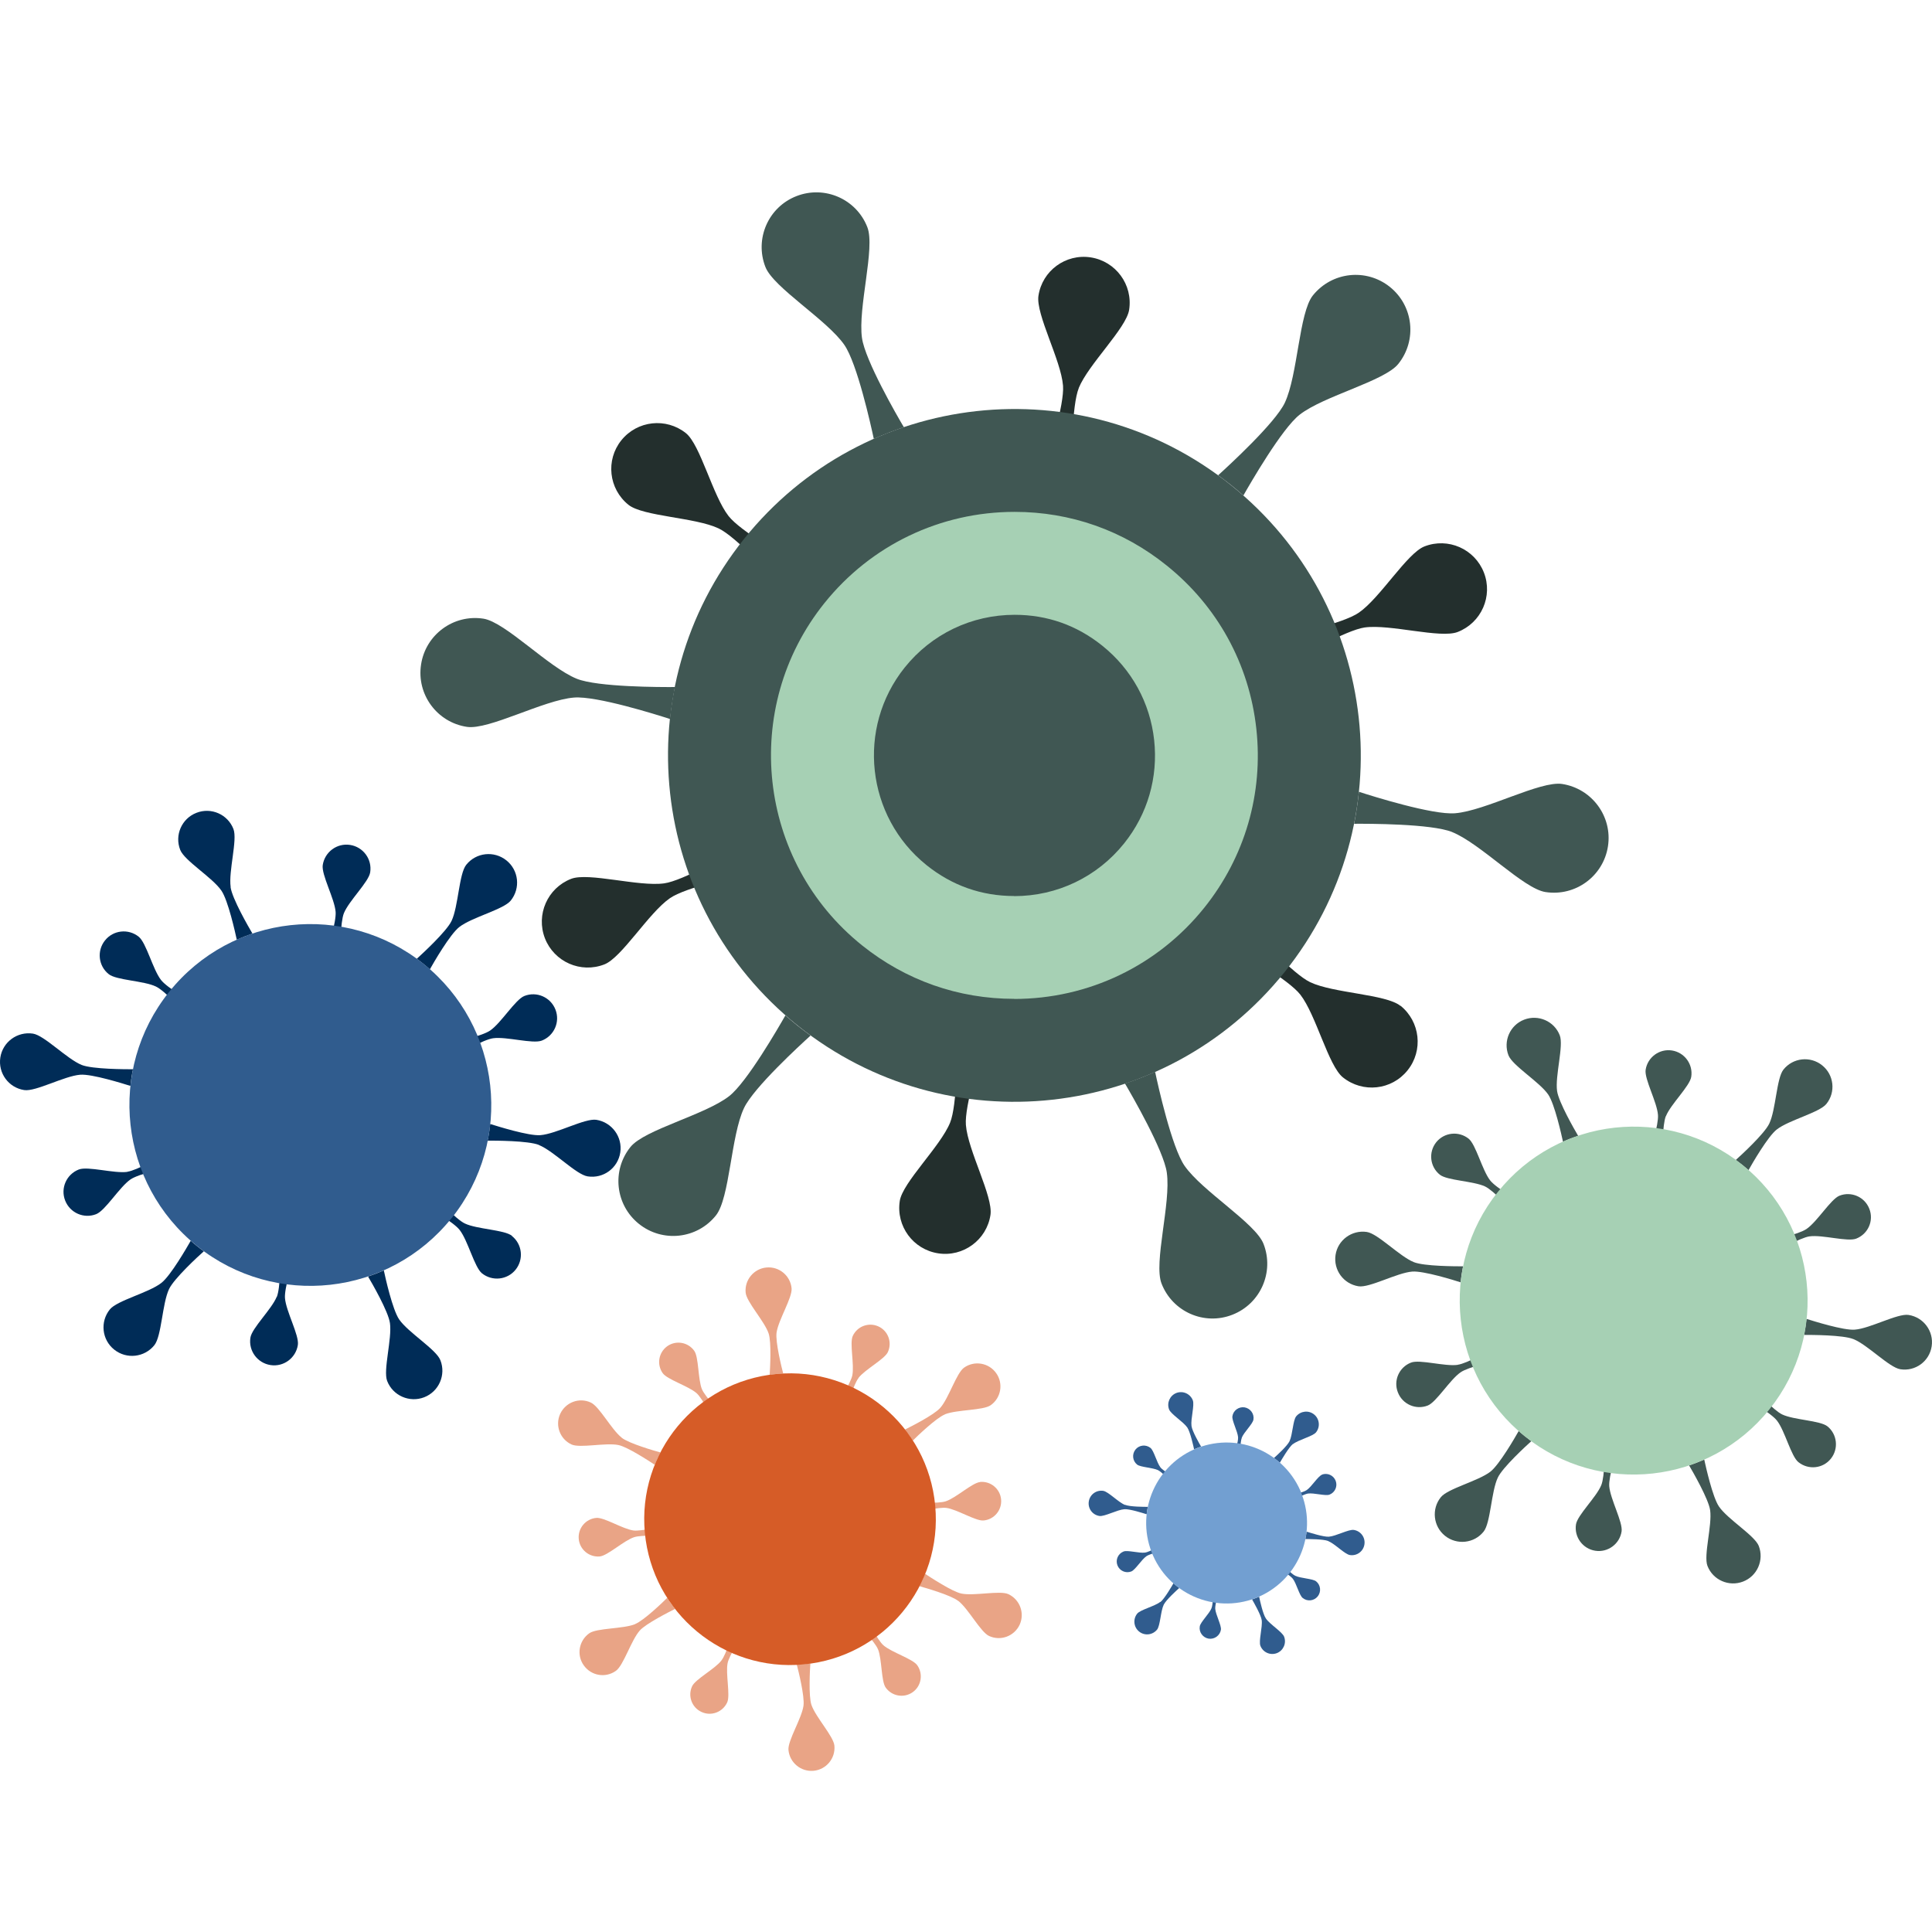 <?xml version="1.0" encoding="UTF-8"?><svg id="Layer_1" xmlns="http://www.w3.org/2000/svg" viewBox="0 0 180 180"><defs><style>.cls-1{fill:#232f2d;}.cls-2{fill:#002c57;}.cls-3{fill:#729fd1;}.cls-4{fill:#d65c27;}.cls-5{fill:#405753;}.cls-6{fill:#305c8e;}.cls-7{fill:#a6d0b4;}.cls-8{fill:#e9a486;}</style></defs><g><path class="cls-1" d="m100.5,36.16c.9-2.22,4.44-5.58,4.7-7.3.36-2.34-1.25-4.52-3.58-4.88-2.33-.36-4.52,1.24-4.87,3.58-.26,1.72,2.1,5.98,2.29,8.37.14,1.75-1.35,6.48-1.68,7.51.84.09,1.67.21,2.5.38-.01-1.09-.01-6.04.65-7.67Z"/><path class="cls-1" d="m74.2,52.48c-.95-.54-5.24-3.01-6.32-4.4-1.48-1.89-2.62-6.63-3.97-7.72-1.85-1.48-4.54-1.18-6.02.66-1.48,1.84-1.18,4.53.66,6.01,1.36,1.09,6.23,1.17,8.4,2.2,1.59.75,4.93,4.4,5.67,5.21.24-.34.5-.68.76-1,.27-.33.54-.66.82-.97Z"/><path class="cls-1" d="m61.88,82.3c-2.38.33-7.05-1.05-8.67-.42-2.21.86-3.29,3.34-2.44,5.54.86,2.2,3.34,3.29,5.54,2.43,1.62-.63,4.13-4.81,6.11-6.17,1.44-1,6.27-2.07,7.34-2.3-.34-.77-.65-1.56-.91-2.35-.94.55-5.22,3.03-6.97,3.27Z"/><path class="cls-1" d="m88.52,104.59c-.9,2.22-4.43,5.58-4.69,7.3-.36,2.34,1.24,4.52,3.58,4.88,2.33.36,4.52-1.25,4.87-3.58.26-1.72-2.1-5.98-2.29-8.38-.14-1.75,1.34-6.47,1.68-7.51-.84-.09-1.67-.21-2.5-.38,0,1.1.01,6.04-.65,7.67Z"/><path class="cls-1" d="m130.47,93.71c-1.36-1.09-6.23-1.17-8.4-2.2-1.59-.75-4.93-4.4-5.67-5.21-.24.34-.5.68-.76,1.01-.26.33-.54.65-.81.96.95.54,5.24,3.01,6.32,4.4,1.47,1.89,2.61,6.63,3.97,7.71,1.85,1.48,4.54,1.19,6.02-.66,1.48-1.84,1.18-4.54-.66-6.02Z"/><path class="cls-1" d="m127.14,58.46c2.38-.33,7.05,1.05,8.67.42,2.21-.86,3.3-3.34,2.44-5.54-.86-2.2-3.34-3.29-5.54-2.43-1.62.63-4.13,4.81-6.11,6.17-1.44,1-6.28,2.07-7.34,2.3.34.77.65,1.56.91,2.36.94-.55,5.23-3.03,6.97-3.28Z"/><path class="cls-5" d="m119.69,90.56c-11.15,13.91-31.45,16.15-45.36,5-13.91-11.15-16.15-31.46-5-45.36,11.15-13.91,31.46-16.15,45.36-5,13.91,11.15,16.15,31.46,5,45.36Z"/><path class="cls-7" d="m94.49,93.06c-5.2,0-10.1-1.72-14.17-4.98-9.76-7.82-11.34-22.13-3.51-31.89,4.33-5.4,10.79-8.5,17.72-8.5,5.2,0,10.1,1.72,14.16,4.99,4.73,3.79,7.7,9.19,8.36,15.22.66,6.02-1.06,11.94-4.85,16.67-4.33,5.4-10.79,8.5-17.72,8.5Z"/><path class="cls-5" d="m94.49,83.48c-3.04,0-5.79-.97-8.17-2.88-5.63-4.52-6.54-12.78-2.03-18.41,2.5-3.12,6.23-4.91,10.24-4.91,3.04,0,5.79.97,8.17,2.88,2.73,2.19,4.45,5.31,4.83,8.79.38,3.48-.61,6.9-2.8,9.63-2.5,3.12-6.23,4.91-10.24,4.91Z"/><path class="cls-5" d="m115.84,46.17c.64-1.13,3.59-6.24,5.24-7.53,2.25-1.76,7.9-3.12,9.2-4.74,1.76-2.2,1.41-5.41-.79-7.17-2.2-1.76-5.4-1.41-7.17.79-1.3,1.62-1.4,7.43-2.62,10.01-.9,1.89-5.25,5.88-6.21,6.75.4.29.81.6,1.2.91.39.31.78.64,1.15.97Z"/><path class="cls-5" d="m80.31,31.5c-.4-2.83,1.25-8.4.5-10.33-1.02-2.63-3.98-3.92-6.6-2.9-2.63,1.02-3.92,3.98-2.9,6.6.75,1.93,5.74,4.92,7.36,7.27,1.19,1.72,2.47,7.48,2.74,8.75.92-.41,1.85-.77,2.8-1.09-.66-1.11-3.61-6.23-3.9-8.31Z"/><path class="cls-5" d="m53.74,63.24c-2.65-1.07-6.65-5.28-8.7-5.6-2.79-.43-5.39,1.49-5.81,4.27-.43,2.78,1.48,5.39,4.27,5.81,2.05.31,7.13-2.5,9.98-2.73,2.09-.17,7.72,1.6,8.95,2,.1-1,.26-1.99.45-2.98-1.3.01-7.2.01-9.14-.77Z"/><path class="cls-5" d="m73.18,94.59c-.65,1.14-3.59,6.24-5.24,7.53-2.25,1.76-7.9,3.12-9.2,4.74-1.77,2.2-1.41,5.41.79,7.17,2.2,1.76,5.41,1.41,7.17-.79,1.3-1.62,1.39-7.43,2.62-10.01.89-1.89,5.23-5.87,6.2-6.75-.4-.29-.8-.6-1.2-.91-.39-.32-.78-.64-1.15-.97Z"/><path class="cls-5" d="m108.71,109.26c.4,2.83-1.25,8.4-.49,10.33,1.02,2.63,3.98,3.93,6.6,2.9,2.62-1.02,3.92-3.98,2.9-6.6-.75-1.93-5.73-4.92-7.36-7.28-1.19-1.72-2.47-7.47-2.74-8.75-.92.41-1.85.77-2.81,1.09.66,1.12,3.61,6.23,3.9,8.3Z"/><path class="cls-5" d="m135.29,77.52c2.65,1.07,6.65,5.28,8.7,5.59,2.79.43,5.39-1.48,5.82-4.26.43-2.78-1.49-5.38-4.27-5.81-2.05-.31-7.13,2.5-9.98,2.73-2.09.17-7.72-1.6-8.95-2-.11,1-.26,1.99-.45,2.98,1.3-.01,7.2-.01,9.14.77Z"/></g><path class="cls-5" d="m162.91,109.01c.32-.57,1.8-3.14,2.63-3.78,1.13-.88,3.97-1.57,4.62-2.38.89-1.1.71-2.72-.4-3.6-1.1-.88-2.71-.71-3.6.4-.65.81-.7,3.73-1.32,5.03-.45.95-2.63,2.95-3.12,3.39.2.15.4.3.6.46.2.16.39.32.58.49Z"/><path class="cls-5" d="m145.07,101.65c-.2-1.42.63-4.22.25-5.19-.51-1.32-2-1.97-3.32-1.46-1.32.51-1.97,2-1.46,3.32.38.97,2.88,2.47,3.7,3.65.6.87,1.24,3.76,1.38,4.4.46-.21.93-.39,1.41-.55-.33-.56-1.81-3.13-1.96-4.17Z"/><path class="cls-5" d="m131.72,117.59c-1.33-.54-3.34-2.65-4.37-2.81-1.4-.21-2.71.75-2.92,2.14-.21,1.4.74,2.7,2.14,2.92,1.03.16,3.58-1.26,5.01-1.37,1.05-.08,3.88.8,4.5,1,.05-.5.13-1,.23-1.49-.66,0-3.62,0-4.59-.39Z"/><path class="cls-5" d="m141.49,133.33c-.32.57-1.8,3.13-2.63,3.78-1.13.88-3.97,1.57-4.62,2.38-.89,1.1-.71,2.72.39,3.6,1.1.88,2.72.71,3.6-.4.65-.81.7-3.73,1.32-5.03.45-.95,2.63-2.95,3.12-3.39-.2-.15-.4-.3-.6-.46-.2-.16-.39-.32-.58-.49Z"/><path class="cls-5" d="m159.33,140.7c.2,1.42-.63,4.22-.25,5.19.51,1.32,2,1.97,3.32,1.46,1.32-.51,1.97-2,1.46-3.32-.38-.97-2.88-2.47-3.7-3.66-.6-.86-1.24-3.75-1.38-4.39-.46.2-.93.39-1.41.55.33.56,1.81,3.13,1.96,4.17Z"/><path class="cls-5" d="m172.68,124.76c1.33.54,3.34,2.65,4.37,2.81,1.4.22,2.71-.74,2.92-2.14.21-1.4-.75-2.7-2.15-2.92-1.03-.16-3.58,1.26-5.01,1.37-1.05.09-3.88-.81-4.5-1-.05.5-.13,1-.23,1.49.66,0,3.62,0,4.59.39Z"/><path class="cls-5" d="m155.21,103.99c.45-1.12,2.23-2.8,2.36-3.67.18-1.17-.63-2.27-1.8-2.45-1.17-.18-2.27.63-2.45,1.8-.13.86,1.06,3,1.15,4.21.07.88-.68,3.26-.84,3.77.42.04.84.11,1.25.19,0-.55,0-3.04.32-3.85Z"/><path class="cls-5" d="m142,112.18c-.48-.27-2.63-1.51-3.17-2.21-.74-.95-1.32-3.33-2-3.88-.93-.74-2.28-.59-3.02.33-.74.93-.59,2.28.33,3.02.68.55,3.13.59,4.22,1.1.8.38,2.48,2.21,2.85,2.62.12-.17.25-.34.38-.5.13-.17.27-.33.41-.49Z"/><path class="cls-5" d="m135.81,127.16c-1.19.17-3.54-.53-4.35-.21-1.11.43-1.66,1.68-1.22,2.78.43,1.11,1.68,1.65,2.78,1.22.81-.32,2.07-2.42,3.07-3.1.72-.5,3.15-1.04,3.69-1.16-.17-.39-.33-.78-.46-1.18-.47.28-2.62,1.52-3.5,1.64Z"/><path class="cls-5" d="m149.19,138.36c-.45,1.12-2.23,2.8-2.36,3.67-.18,1.17.63,2.27,1.8,2.45,1.17.18,2.27-.63,2.45-1.8.13-.86-1.05-3-1.15-4.21-.07-.88.67-3.25.84-3.77-.42-.04-.84-.11-1.25-.19,0,.55,0,3.03-.33,3.85Z"/><path class="cls-5" d="m170.26,132.89c-.68-.55-3.13-.59-4.22-1.11-.8-.38-2.48-2.21-2.85-2.62-.12.17-.25.34-.39.51-.13.17-.27.33-.41.48.48.27,2.63,1.51,3.17,2.21.74.95,1.31,3.33,2,3.87.93.74,2.28.6,3.02-.33.74-.93.59-2.28-.33-3.02Z"/><path class="cls-5" d="m168.59,115.19c1.19-.17,3.54.53,4.35.21,1.11-.43,1.66-1.68,1.22-2.78-.43-1.11-1.68-1.65-2.78-1.22-.81.32-2.07,2.42-3.07,3.1-.73.5-3.15,1.04-3.69,1.16.17.39.32.78.46,1.18.47-.28,2.63-1.52,3.5-1.65Z"/><path class="cls-8" d="m72.97,127.97c-.14-.53-.74-2.94-.62-3.81.17-1.19,1.48-3.26,1.4-4.13-.11-1.18-1.16-2.05-2.34-1.94-1.18.11-2.05,1.16-1.94,2.34.08.87,1.75,2.66,2.14,3.8.28.84.13,3.32.1,3.86.21-.03.42-.06.63-.08.21-.02.42-.03.63-.04Z"/><path class="cls-8" d="m57.92,133.94c-.95-.74-2.08-2.91-2.88-3.27-1.08-.5-2.35-.02-2.85,1.06-.49,1.08-.02,2.35,1.06,2.85.79.36,3.18-.19,4.36.05.86.17,2.94,1.54,3.39,1.84.16-.39.34-.78.53-1.15-.52-.14-2.92-.83-3.61-1.37Z"/><path class="cls-8" d="m59.17,151.32c-1.12.45-3.56.35-4.27.85-.97.69-1.2,2.03-.51,2.99.69.97,2.02,1.2,2.99.51.71-.5,1.42-2.84,2.22-3.75.58-.66,2.8-1.77,3.29-2.02-.26-.33-.5-.68-.73-1.03-.39.39-2.17,2.11-2.99,2.44Z"/><path class="cls-8" d="m74.24,155.11c.14.53.74,2.94.62,3.81-.17,1.19-1.48,3.26-1.4,4.12.11,1.18,1.16,2.05,2.34,1.94,1.18-.11,2.05-1.16,1.94-2.34-.08-.87-1.75-2.66-2.14-3.8-.28-.83-.14-3.31-.1-3.86-.21.03-.42.05-.63.07-.21.02-.42.03-.63.04Z"/><path class="cls-8" d="m89.28,149.15c.95.74,2.08,2.91,2.87,3.27,1.08.5,2.35.02,2.85-1.05.49-1.08.02-2.35-1.06-2.85-.79-.36-3.18.19-4.36-.05-.86-.17-2.93-1.54-3.39-1.84-.16.39-.34.78-.53,1.15.53.15,2.92.83,3.61,1.37Z"/><path class="cls-8" d="m88.03,131.77c1.12-.45,3.56-.35,4.27-.85.97-.68,1.2-2.03.51-2.99-.69-.97-2.03-1.19-2.99-.51-.71.5-1.42,2.84-2.22,3.75-.58.66-2.81,1.78-3.29,2.02.26.33.5.68.73,1.03.39-.39,2.17-2.11,2.99-2.44Z"/><path class="cls-8" d="m65.4,129.44c-.38-.94-.29-2.99-.72-3.59-.58-.81-1.7-1-2.51-.43-.81.58-1,1.7-.43,2.51.42.6,2.39,1.2,3.15,1.86.56.49,1.49,2.36,1.69,2.77.28-.22.57-.42.87-.62-.32-.33-1.77-1.82-2.05-2.51Z"/><path class="cls-8" d="m62.21,142.07c-.44.11-2.47.62-3.2.52-1-.14-2.73-1.24-3.46-1.17-.99.09-1.72.97-1.63,1.96.09.99.97,1.72,1.96,1.63.73-.07,2.23-1.47,3.19-1.79.7-.24,2.78-.11,3.24-.08-.03-.17-.05-.35-.06-.53-.02-.18-.03-.36-.04-.53Z"/><path class="cls-8" d="m67.22,154.7c-.62.8-2.44,1.75-2.74,2.41-.42.91-.02,1.98.88,2.39.9.42,1.97.02,2.39-.89.31-.66-.16-2.67.04-3.66.14-.72,1.29-2.46,1.55-2.85-.33-.13-.65-.28-.97-.44-.12.44-.69,2.45-1.15,3.03Z"/><path class="cls-8" d="m81.8,153.65c.38.94.29,2.99.72,3.58.58.81,1.7,1,2.51.43.81-.57,1-1.7.43-2.51-.42-.6-2.39-1.2-3.15-1.86-.56-.49-1.49-2.35-1.69-2.76-.28.22-.57.42-.87.62.32.33,1.77,1.82,2.05,2.51Z"/><path class="cls-8" d="m91.31,138.08c-.73.07-2.23,1.47-3.19,1.79-.7.24-2.78.11-3.24.08.02.17.05.35.06.53.02.18.03.35.04.53.45-.12,2.47-.62,3.2-.52,1,.14,2.73,1.24,3.46,1.17.99-.09,1.72-.97,1.63-1.96-.09-.99-.97-1.72-1.96-1.63Z"/><path class="cls-8" d="m79.98,128.38c.62-.8,2.44-1.75,2.74-2.41.42-.91.02-1.98-.88-2.39-.9-.41-1.97-.02-2.39.89-.31.67.16,2.66-.04,3.66-.14.73-1.29,2.47-1.55,2.85.33.13.65.28.97.45.12-.44.69-2.45,1.15-3.03Z"/><path class="cls-4" d="m87.13,140.28c.7,7.47-4.79,14.09-12.26,14.79-7.47.7-14.09-4.79-14.79-12.26-.7-7.47,4.79-14.1,12.26-14.8,7.47-.7,14.1,4.79,14.79,12.26Z"/><path class="cls-6" d="m111.91,134.79c-.15-.26-.84-1.45-.9-1.93-.09-.66.3-1.95.12-2.4-.24-.61-.92-.91-1.53-.68-.61.24-.91.92-.68,1.53.17.45,1.33,1.15,1.7,1.69.27.4.57,1.74.63,2.03.11-.05.21-.09.32-.13.11-.04.22-.08.33-.12Z"/><path class="cls-6" d="m104.81,140.21c-.62-.25-1.54-1.23-2.02-1.31-.65-.1-1.25.34-1.35.99-.1.65.34,1.25.99,1.35.48.07,1.66-.58,2.32-.63.49-.04,1.79.38,2.08.47.03-.23.06-.46.11-.69-.3,0-1.67,0-2.12-.19Z"/><path class="cls-6" d="m108.09,149.25c-.52.41-1.84.72-2.14,1.09-.41.51-.33,1.26.18,1.67.51.41,1.25.33,1.67-.18.3-.37.33-1.72.62-2.32.21-.44,1.22-1.36,1.45-1.56-.19-.14-.37-.28-.54-.44-.15.26-.84,1.45-1.22,1.75Z"/><path class="cls-6" d="m116.65,149.01c.15.26.83,1.45.9,1.93.09.66-.3,1.95-.12,2.4.24.61.92.91,1.53.68.61-.24.91-.92.68-1.53-.17-.45-1.33-1.15-1.7-1.7-.28-.4-.57-1.74-.63-2.03-.11.05-.21.09-.32.13-.11.04-.22.08-.33.12Z"/><path class="cls-6" d="m123.75,143.58c.62.25,1.54,1.23,2.02,1.3.65.1,1.25-.34,1.35-.99.1-.65-.34-1.25-.99-1.35-.48-.07-1.66.58-2.32.63-.48.04-1.79-.38-2.08-.47-.03.23-.06.46-.11.69.3,0,1.67,0,2.12.18Z"/><path class="cls-6" d="m120.47,134.54c.53-.41,1.84-.72,2.14-1.09.41-.51.33-1.26-.18-1.67-.51-.41-1.25-.33-1.67.18-.3.37-.33,1.72-.62,2.32-.21.44-1.22,1.36-1.45,1.56.19.14.37.28.55.44.15-.26.84-1.45,1.22-1.75Z"/><path class="cls-6" d="m108.11,136.7c-.34-.44-.6-1.54-.92-1.8-.43-.34-1.05-.28-1.4.15-.34.43-.28,1.05.15,1.4.31.25,1.45.28,1.95.52.37.18,1.15,1.03,1.31,1.21.11-.16.24-.31.37-.46-.22-.13-1.22-.7-1.47-1.02Z"/><path class="cls-6" d="m108.31,143.89c-.22.13-1.22.7-1.62.76-.55.08-1.64-.25-2.01-.1-.51.2-.77.77-.57,1.29.2.51.77.77,1.29.57.38-.15.96-1.12,1.42-1.43.34-.23,1.46-.48,1.71-.53-.04-.09-.08-.18-.11-.27-.04-.09-.07-.18-.1-.28Z"/><path class="cls-6" d="m112.87,149.84c-.21.52-1.03,1.29-1.09,1.69-.09.54.29,1.05.83,1.14.54.08,1.05-.29,1.14-.83.06-.4-.48-1.39-.53-1.95-.03-.41.31-1.5.39-1.74-.19-.02-.39-.05-.58-.09,0,.25,0,1.4-.16,1.78Z"/><path class="cls-6" d="m120.45,147.09c.34.44.6,1.54.92,1.79.43.35,1.05.28,1.4-.15.34-.43.28-1.05-.15-1.4-.31-.25-1.45-.28-1.95-.52-.37-.18-1.14-1.02-1.31-1.21-.11.16-.24.31-.37.46.22.13,1.21.7,1.46,1.03Z"/><path class="cls-6" d="m123.16,137.4c-.38.15-.96,1.12-1.42,1.43-.34.23-1.46.48-1.71.53.04.09.08.18.11.27.04.09.07.18.1.28.22-.13,1.22-.7,1.62-.76.55-.08,1.64.25,2.01.1.51-.2.77-.77.57-1.29-.2-.51-.77-.77-1.29-.57Z"/><path class="cls-6" d="m115.69,133.95c.21-.52,1.03-1.29,1.09-1.69.09-.54-.29-1.05-.83-1.14-.54-.08-1.05.29-1.13.83-.06.4.48,1.39.53,1.95.03.41-.32,1.5-.39,1.74.2.02.39.05.58.09,0-.25,0-1.4.16-1.78Z"/><path class="cls-3" d="m121.27,139.19c1.49,3.86-.43,8.2-4.29,9.7-3.86,1.49-8.2-.43-9.69-4.29-1.49-3.86.43-8.2,4.29-9.7,3.86-1.49,8.2.43,9.7,4.29Z"/><path class="cls-2" d="m40.05,90.31c.33-.59,1.87-3.26,2.74-3.94,1.18-.92,4.13-1.63,4.8-2.47.92-1.15.74-2.82-.41-3.74-1.15-.92-2.82-.74-3.74.41-.68.84-.73,3.88-1.37,5.23-.47.99-2.74,3.07-3.24,3.53.21.15.42.31.63.48.2.16.4.33.6.51Z"/><path class="cls-2" d="m21.49,82.64c-.21-1.48.65-4.39.26-5.4-.53-1.37-2.08-2.05-3.45-1.51-1.37.53-2.05,2.08-1.51,3.45.39,1.01,3,2.57,3.84,3.8.62.9,1.29,3.91,1.43,4.57.48-.21.97-.4,1.46-.57-.34-.58-1.89-3.25-2.04-4.34Z"/><path class="cls-2" d="m7.61,99.22c-1.38-.56-3.48-2.76-4.54-2.92-1.46-.22-2.82.78-3.04,2.23-.22,1.45.77,2.81,2.23,3.03,1.07.16,3.72-1.31,5.21-1.43,1.09-.09,4.03.84,4.68,1.04.05-.52.13-1.04.24-1.55-.68,0-3.76,0-4.78-.4Z"/><path class="cls-2" d="m17.77,115.6c-.34.59-1.87,3.26-2.74,3.93-1.18.92-4.13,1.63-4.8,2.47-.92,1.15-.74,2.82.41,3.74,1.15.92,2.82.73,3.74-.41.68-.84.73-3.88,1.37-5.23.47-.99,2.73-3.07,3.24-3.52-.21-.15-.42-.31-.63-.48-.21-.16-.4-.33-.6-.51Z"/><path class="cls-2" d="m36.33,123.26c.21,1.48-.65,4.39-.26,5.4.53,1.37,2.08,2.05,3.45,1.52,1.37-.53,2.05-2.08,1.51-3.45-.39-1.01-2.99-2.57-3.84-3.8-.62-.9-1.29-3.9-1.43-4.57-.48.21-.97.4-1.47.57.35.59,1.89,3.25,2.04,4.34Z"/><path class="cls-2" d="m50.21,106.68c1.39.56,3.47,2.76,4.54,2.92,1.46.23,2.82-.77,3.04-2.23.22-1.45-.78-2.81-2.23-3.04-1.07-.16-3.72,1.31-5.21,1.43-1.09.09-4.03-.84-4.68-1.04-.05.52-.13,1.04-.24,1.55.68,0,3.76,0,4.78.4Z"/><path class="cls-2" d="m32.04,85.08c.47-1.16,2.32-2.92,2.45-3.81.19-1.22-.65-2.36-1.87-2.55-1.22-.19-2.36.65-2.55,1.87-.14.9,1.1,3.13,1.2,4.37.07.92-.7,3.39-.88,3.93.44.04.87.11,1.31.2,0-.57,0-3.16.34-4.01Z"/><path class="cls-2" d="m18.3,93.6c-.5-.28-2.74-1.57-3.3-2.3-.77-.99-1.37-3.47-2.08-4.03-.96-.77-2.37-.62-3.14.35-.77.96-.62,2.37.35,3.14.71.57,3.26.61,4.39,1.15.83.39,2.58,2.3,2.96,2.72.13-.18.26-.35.4-.52.14-.17.28-.34.43-.51Z"/><path class="cls-2" d="m11.87,109.18c-1.24.17-3.68-.55-4.53-.22-1.15.45-1.72,1.74-1.27,2.89.45,1.15,1.74,1.72,2.89,1.27.85-.33,2.16-2.51,3.19-3.23.75-.52,3.27-1.08,3.83-1.2-.18-.4-.34-.81-.48-1.23-.49.29-2.73,1.58-3.64,1.71Z"/><path class="cls-2" d="m25.78,120.82c-.47,1.16-2.32,2.92-2.45,3.81-.19,1.22.65,2.36,1.87,2.55,1.22.19,2.36-.65,2.55-1.87.14-.9-1.1-3.12-1.2-4.37-.07-.91.7-3.38.88-3.92-.44-.05-.87-.11-1.3-.2,0,.58,0,3.16-.34,4.01Z"/><path class="cls-2" d="m47.7,115.14c-.71-.57-3.26-.61-4.39-1.15-.83-.39-2.58-2.3-2.96-2.72-.13.18-.26.35-.4.53-.14.17-.28.34-.42.5.5.28,2.74,1.57,3.3,2.3.77.99,1.37,3.46,2.07,4.03.96.77,2.37.62,3.14-.34.77-.96.62-2.37-.35-3.14Z"/><path class="cls-2" d="m45.95,96.73c1.24-.17,3.68.55,4.53.22,1.15-.45,1.72-1.74,1.27-2.89-.45-1.15-1.74-1.72-2.89-1.27-.85.33-2.16,2.51-3.19,3.22-.75.52-3.28,1.08-3.84,1.2.18.4.34.81.48,1.23.49-.29,2.73-1.59,3.64-1.71Z"/><path class="cls-7" d="m164.85,131.31c-5.6,6.98-15.8,8.11-22.78,2.51-6.98-5.6-8.11-15.8-2.51-22.78,5.6-6.99,15.8-8.11,22.78-2.51,6.98,5.6,8.11,15.8,2.51,22.78Z"/><path class="cls-6" d="m42.07,113.49c-5.82,7.26-16.43,8.43-23.7,2.61-7.26-5.82-8.43-16.43-2.61-23.69,5.82-7.27,16.43-8.43,23.7-2.61,7.26,5.82,8.43,16.43,2.61,23.7Z"/></svg>